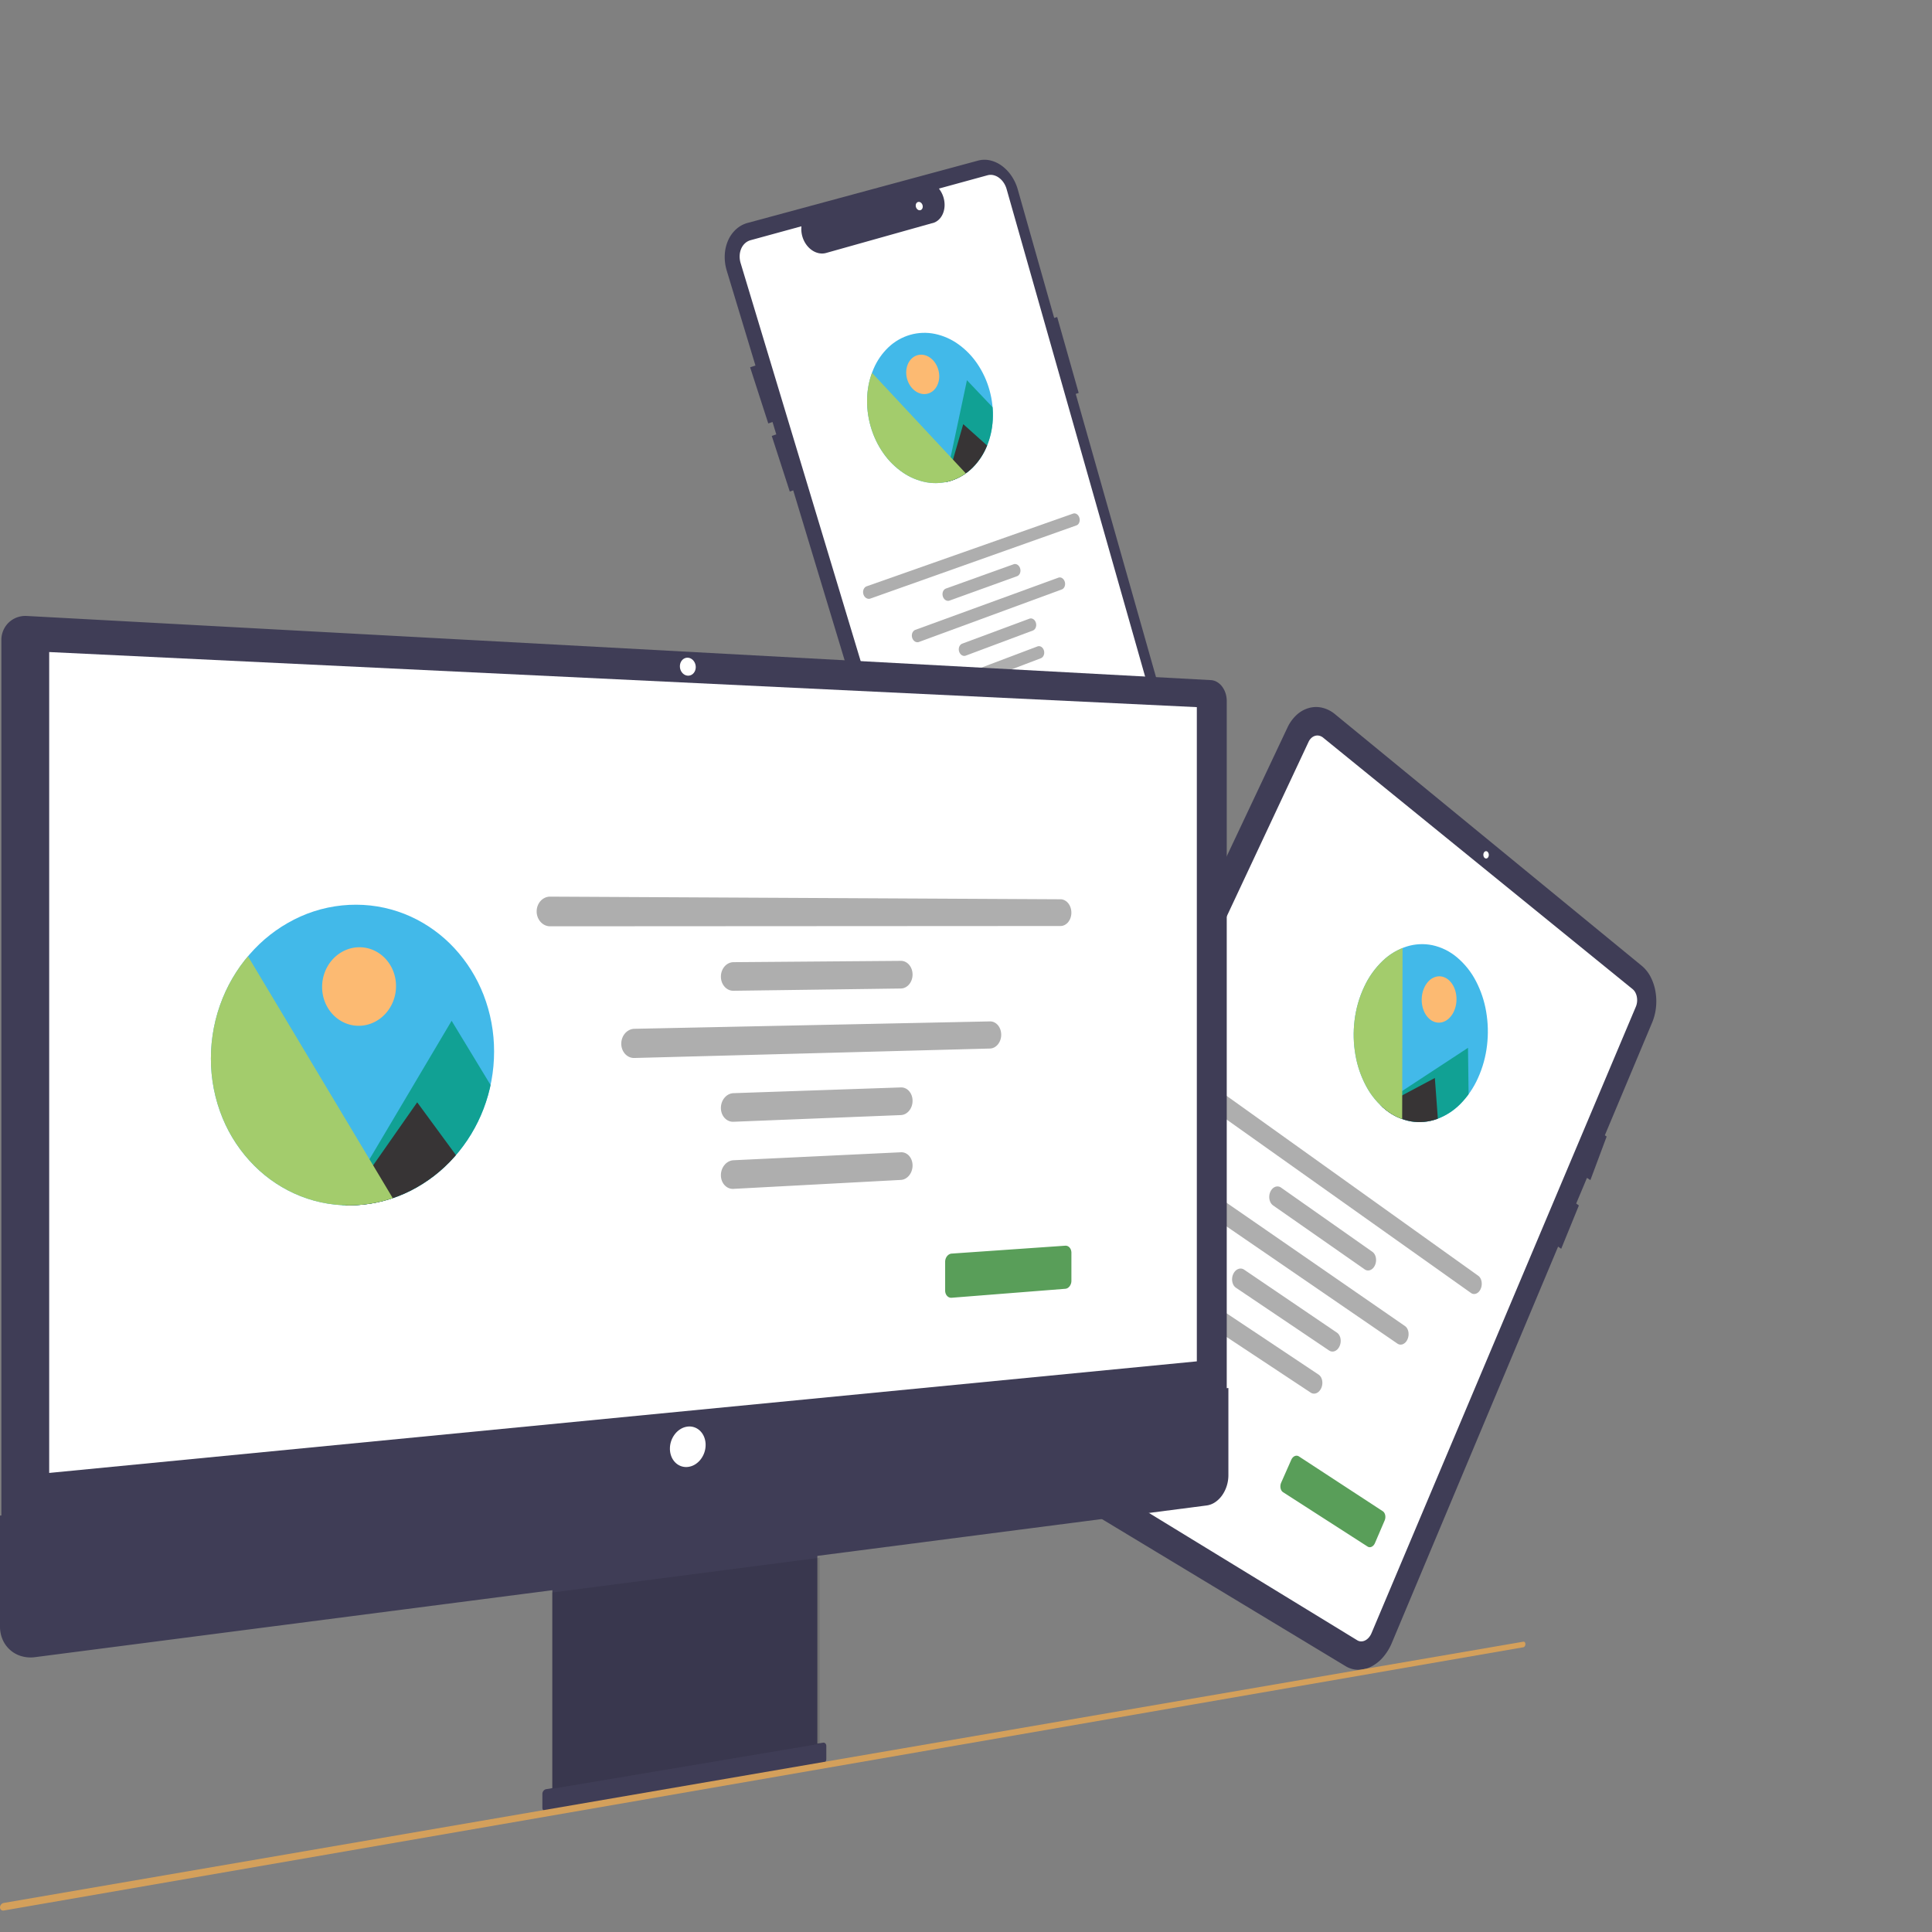 <svg xmlns="http://www.w3.org/2000/svg" xmlns:xlink="http://www.w3.org/1999/xlink" width="500" height="500" viewBox="0 0 500 500">
  <rect x="0" y="0" width="500" height="500" fill="#808080" stroke="none"/>
  <defs>
    <clipPath id="clip-path">
      <path id="Elipse_39" data-name="Elipse 39" d="M37.611.132A34.229,34.229,0,0,1,51.719,3.205,35.542,35.542,0,0,1,63.027,11.4a38,38,0,0,1,7.52,12.028,40.321,40.321,0,0,1,2.737,14.706,41.4,41.4,0,0,1-2.737,14.84,40.56,40.56,0,0,1-7.52,12.4,38.118,38.118,0,0,1-11.308,8.75,35.392,35.392,0,0,1-14.107,3.768,34.226,34.226,0,0,1-14.4-2.328,35.318,35.318,0,0,1-11.984-7.886,37.782,37.782,0,0,1-8.2-12.3A40.25,40.25,0,0,1,0,39.936,41.375,41.375,0,0,1,3.03,24.35a40.4,40.4,0,0,1,8.2-12.706A37.8,37.8,0,0,1,23.21,3.169,35.138,35.138,0,0,1,37.611.132Z" fill="#6c63ff"/>
    </clipPath>
    <clipPath id="clip-path-2">
      <path id="Elipse_43" data-name="Elipse 43" d="M33.563,12.139a20.084,20.084,0,0,1,4.9,6.162A26.74,26.74,0,0,1,41.1,26.2a30.371,30.371,0,0,1,.224,8.679,28.556,28.556,0,0,1-2.355,8.512,22.54,22.54,0,0,1-4.633,6.749,16.415,16.415,0,0,1-6,3.834,13.321,13.321,0,0,1-6.642.612,14.42,14.42,0,0,1-6.522-2.939,19.707,19.707,0,0,1-5.114-6.142,26.541,26.541,0,0,1-2.785-8.08,30.355,30.355,0,0,1-.238-8.949,28.423,28.423,0,0,1,2.494-8.727,22.164,22.164,0,0,1,4.844-6.77,16.06,16.06,0,0,1,6.154-3.656,13.248,13.248,0,0,1,6.656-.341A14.676,14.676,0,0,1,33.563,12.139Z" fill="#6c63ff"/>
    </clipPath>
    <clipPath id="clip-path-3">
      <path id="Elipse_45" data-name="Elipse 45" d="M15.718,4.368a13.439,13.439,0,0,1,6.428-.224,16.01,16.01,0,0,1,5.987,2.649,19.957,19.957,0,0,1,4.905,5.024,23.139,23.139,0,0,1,3.2,6.928,23.531,23.531,0,0,1,.832,7.617A20.869,20.869,0,0,1,35.5,33.279a16.888,16.888,0,0,1-3.68,5.5,13.81,13.81,0,0,1-5.5,3.346,13.365,13.365,0,0,1-6.385.421,15.782,15.782,0,0,1-6.068-2.491A19.736,19.736,0,0,1,8.8,35.07a23.06,23.06,0,0,1-3.346-7.041,23.535,23.535,0,0,1-.875-7.813A20.8,20.8,0,0,1,6.236,13.14,16.73,16.73,0,0,1,10.071,7.6,13.708,13.708,0,0,1,15.718,4.368Z" fill="#6c63ff"/>
    </clipPath>
    <clipPath id="clip-Site_Responsivo_Monitor_Celular_Tablet">
      <rect width="500" height="500"/>
    </clipPath>
  </defs>
  <g id="Site_Responsivo_Monitor_Celular_Tablet" data-name="Site Responsivo + Monitor + Celular + Tablet" clip-path="url(#clip-Site_Responsivo_Monitor_Celular_Tablet)">
    <g id="Grupo_1114" data-name="Grupo 1114" transform="translate(0.002 30.373)">
      <g id="Grupo_885" data-name="Grupo 885" transform="translate(-0.001 0.001)">
        <path id="Caminho_1705" data-name="Caminho 1705" d="M120.258,175.343,90.843,71.572l.764-.25L86.042,51.676l-.771.238L75.852,18.688a12.253,12.253,0,0,0-1.643-3.547,10.545,10.545,0,0,0-2.479-2.594,8.2,8.2,0,0,0-2.993-1.4,6.534,6.534,0,0,0-3.181.048L5.938,27.317A7.307,7.307,0,0,0,2.9,29,8.535,8.535,0,0,0,.862,31.886a10.513,10.513,0,0,0-.848,3.7,12.153,12.153,0,0,0,.52,4.105L7.957,64.229l-1.383.455,4.7,14.531,1.1-.376.971,3.208-1.168.4,4.663,14.4.888-.317L50.516,204.89a10.79,10.79,0,0,0,.7,1.76,9.938,9.938,0,0,0,.966,1.547,8.991,8.991,0,0,0,1.2,1.291,8.094,8.094,0,0,0,1.4.995,7.39,7.39,0,0,0,1.532.646,6.971,6.971,0,0,0,1.59.273,6.876,6.876,0,0,0,1.6-.1,7.114,7.114,0,0,0,1.564-.477l54.709-23.642a7.167,7.167,0,0,0,2.528-1.875,9.294,9.294,0,0,0,1.681-2.848,11.17,11.17,0,0,0,.7-3.445,11.632,11.632,0,0,0-.425-3.67Z" transform="translate(187.554 -0.002)" fill="#3f3d56"/>
        <path id="Caminho_1706" data-name="Caminho 1706" d="M54.182,202.829a3.365,3.365,0,0,1-1.2-.228,3.758,3.758,0,0,1-1.066-.636,4.393,4.393,0,0,1-.861-.986,5.068,5.068,0,0,1-.586-1.278L.254,33.2a5.824,5.824,0,0,1-.247-1.962,5.039,5.039,0,0,1,.4-1.769,4.094,4.094,0,0,1,.971-1.384,3.506,3.506,0,0,1,1.453-.808l13.151-3.6-.02.525a6.637,6.637,0,0,0,.1,1.383,6.943,6.943,0,0,0,.374,1.335,6.852,6.852,0,0,0,.629,1.228,6.383,6.383,0,0,0,.86,1.062,5.668,5.668,0,0,0,1.031.813,4.915,4.915,0,0,0,1.122.509,4.289,4.289,0,0,0,1.16.19,3.909,3.909,0,0,0,1.147-.143L50.348,22.72a3.732,3.732,0,0,0,.929-.538,4.133,4.133,0,0,0,.761-.788,4.78,4.78,0,0,0,.565-1,5.56,5.56,0,0,0,.343-1.176,6.179,6.179,0,0,0,.092-1.253,6.718,6.718,0,0,0-.156-1.265,6.892,6.892,0,0,0-.393-1.225,6.675,6.675,0,0,0-.619-1.132l-.288-.426,12.571-3.446a3.124,3.124,0,0,1,1.52-.026,3.921,3.921,0,0,1,1.434.666A5.053,5.053,0,0,1,68.3,12.353a5.88,5.88,0,0,1,.792,1.7l43.073,151.592a14.809,14.809,0,0,1,.544,4.686,14.183,14.183,0,0,1-.894,4.392,11.816,11.816,0,0,1-2.154,3.63,9.166,9.166,0,0,1-3.243,2.388l-50.9,21.81q-.16.069-.324.121a3.387,3.387,0,0,1-.332.087,3.318,3.318,0,0,1-.677.07Z" transform="translate(191.419 4.512)" fill="#fff"/>
        <path id="Caminho_1707" data-name="Caminho 1707" d="M55.205,7.963,1.886,26.893a1.181,1.181,0,0,1-.553.058,1.322,1.322,0,0,1-.523-.191,1.6,1.6,0,0,1-.436-.4,1.87,1.87,0,0,1-.29-.582A1.963,1.963,0,0,1,0,25.119a1.812,1.812,0,0,1,.133-.606,1.522,1.522,0,0,1,.32-.489,1.259,1.259,0,0,1,.479-.307l53.4-18.809a1.034,1.034,0,0,1,.507-.046,1.2,1.2,0,0,1,.479.191,1.53,1.53,0,0,1,.4.394,1.855,1.855,0,0,1,.265.56,1.968,1.968,0,0,1,.074.628,1.785,1.785,0,0,1-.121.577,1.436,1.436,0,0,1-.292.464A1.126,1.126,0,0,1,55.205,7.963Z" transform="translate(223.366 97.642)" fill="#aeaeae"/>
        <path id="Caminho_1708" data-name="Caminho 1708" d="M19.3,4.591,1.824,10.905a1.125,1.125,0,0,1-.535.058,1.265,1.265,0,0,1-.506-.187,1.558,1.558,0,0,1-.422-.4,1.849,1.849,0,0,1-.28-.572A1.959,1.959,0,0,1,0,9.16a1.81,1.81,0,0,1,.128-.6A1.5,1.5,0,0,1,.44,8.083a1.218,1.218,0,0,1,.463-.3L18.4,1.506a1.077,1.077,0,0,1,.52-.053,1.227,1.227,0,0,1,.492.189,1.538,1.538,0,0,1,.409.394,1.847,1.847,0,0,1,.272.565,1.961,1.961,0,0,1,.076.635,1.8,1.8,0,0,1-.124.586,1.472,1.472,0,0,1-.3.473A1.174,1.174,0,0,1,19.3,4.591Z" transform="translate(243.921 114.151)" fill="#aeaeae"/>
        <path id="Caminho_1709" data-name="Caminho 1709" d="M19.166,4.352,1.812,10.846a1.118,1.118,0,0,1-.531.064,1.24,1.24,0,0,1-.5-.181,1.521,1.521,0,0,1-.419-.391A1.818,1.818,0,0,1,.08,9.77,1.95,1.95,0,0,1,0,9.129a1.821,1.821,0,0,1,.128-.6A1.519,1.519,0,0,1,.437,8.05,1.228,1.228,0,0,1,.9,7.743L18.276,1.288a1.071,1.071,0,0,1,.517-.059,1.2,1.2,0,0,1,.488.182,1.5,1.5,0,0,1,.406.388,1.819,1.819,0,0,1,.27.56,1.954,1.954,0,0,1,.076.632,1.813,1.813,0,0,1-.124.585,1.491,1.491,0,0,1-.3.475,1.183,1.183,0,0,1-.446.3Z" transform="translate(248.134 128.455)" fill="#aeaeae"/>
        <path id="Caminho_1710" data-name="Caminho 1710" d="M19.1,4.23,1.806,10.816a1.115,1.115,0,0,1-.529.067,1.229,1.229,0,0,1-.5-.178,1.506,1.506,0,0,1-.417-.388A1.805,1.805,0,0,1,.08,9.752,1.946,1.946,0,0,1,0,9.112a1.827,1.827,0,0,1,.127-.6,1.528,1.528,0,0,1,.306-.484,1.232,1.232,0,0,1,.458-.308L18.213,1.176a1.068,1.068,0,0,1,.515-.061,1.191,1.191,0,0,1,.487.179,1.486,1.486,0,0,1,.4.385,1.8,1.8,0,0,1,.269.557,1.953,1.953,0,0,1,.075.63,1.819,1.819,0,0,1-.123.585,1.5,1.5,0,0,1-.3.476,1.191,1.191,0,0,1-.445.3Z" transform="translate(250.282 135.744)" fill="#aeaeae"/>
        <path id="Caminho_1711" data-name="Caminho 1711" d="M38.8,5.973,1.848,19.561a1.15,1.15,0,0,1-.542.063,1.277,1.277,0,0,1-.513-.184,1.554,1.554,0,0,1-.427-.4,1.837,1.837,0,0,1-.284-.573A1.956,1.956,0,0,1,0,17.821a1.82,1.82,0,0,1,.13-.6,1.527,1.527,0,0,1,.313-.487,1.248,1.248,0,0,1,.469-.308l37.007-13.5a1.049,1.049,0,0,1,.51-.054,1.194,1.194,0,0,1,.482.185,1.506,1.506,0,0,1,.4.389A1.83,1.83,0,0,1,39.582,4a1.959,1.959,0,0,1,.075.629,1.8,1.8,0,0,1-.122.581,1.465,1.465,0,0,1-.294.469,1.155,1.155,0,0,1-.441.294Z" transform="translate(235.985 116.202)" fill="#aeaeae"/>
        <path id="Caminho_1712" data-name="Caminho 1712" d="M9.269,5.708,3.028,8.169a1.863,1.863,0,0,1-.887.122A2.031,2.031,0,0,1,1.3,8a2.492,2.492,0,0,1-.7-.648A3.022,3.022,0,0,1,.134,6.4,3.3,3.3,0,0,1,0,5.322,3.123,3.123,0,0,1,.217,4.315,2.618,2.618,0,0,1,.73,3.491,2.093,2.093,0,0,1,1.5,2.964L7.757.526A1.833,1.833,0,0,1,8.635.411a2.009,2.009,0,0,1,.83.295,2.484,2.484,0,0,1,.69.647,3.023,3.023,0,0,1,.458.943,3.3,3.3,0,0,1,.129,1.071,3.117,3.117,0,0,1-.21,1,2.6,2.6,0,0,1-.505.817,2.068,2.068,0,0,1-.758.525Z" transform="translate(258.252 151.268)" fill="#6c63ff"/>
        <path id="Elipse_36" data-name="Elipse 36" d="M.907.137A.888.888,0,0,1,1.26.274a1.143,1.143,0,0,1,.288.274,1.336,1.336,0,0,1,.194.371,1.342,1.342,0,0,1,.071.429,1.157,1.157,0,0,1-.071.408.911.911,0,0,1-.194.313.743.743,0,0,1-.288.187.729.729,0,0,1-.353.032.887.887,0,0,1-.353-.137,1.142,1.142,0,0,1-.288-.274A1.349,1.349,0,0,1,0,1.076,1.157,1.157,0,0,1,.071.668.91.91,0,0,1,.266.355.743.743,0,0,1,.554.168.729.729,0,0,1,.907.137Z" transform="translate(236.99 21.747)" fill="#fff"/>
        <path id="Caminho_1733" data-name="Caminho 1733" d="M176.378,86.058l-12.252,29.2.471.32-4.21,11.283-.881-.589-2.79,6.644.694.5-4.574,11.215-.8-.568L109.007,246.62a13.687,13.687,0,0,1-2.311,3.746,10.183,10.183,0,0,1-3.019,2.388,7.333,7.333,0,0,1-3.353.828,6.426,6.426,0,0,1-3.3-.941l-91.941-55.5a9.618,9.618,0,0,1-3.05-2.986A12.326,12.326,0,0,1,.324,190,14.754,14.754,0,0,1,.1,185.241a15.358,15.358,0,0,1,1.364-4.822L81.98,9.753a10.426,10.426,0,0,1,2.414-3.32A7.836,7.836,0,0,1,87.518,4.68a6.96,6.96,0,0,1,3.43-.086,8.094,8.094,0,0,1,3.339,1.676l79.418,65.141a9.205,9.205,0,0,1,2.254,2.832,12.853,12.853,0,0,1,1.25,3.691,14.914,14.914,0,0,1,.168,4.09A13.96,13.96,0,0,1,176.378,86.058Z" transform="translate(251.202 148.182)" fill="#3f3d56"/>
        <path id="Caminho_1734" data-name="Caminho 1734" d="M93.33,237.708l-91.777-56.1a2.973,2.973,0,0,1-.934-.922,3.807,3.807,0,0,1-.52-1.274,4.548,4.548,0,0,1-.07-1.46,4.737,4.737,0,0,1,.416-1.48L80.736,5.211a3.219,3.219,0,0,1,.738-1.022,2.42,2.42,0,0,1,.958-.545,2.144,2.144,0,0,1,1.056-.033,2.488,2.488,0,0,1,1.033.511L164.616,69.21a2.828,2.828,0,0,1,.7.872,3.957,3.957,0,0,1,.388,1.142,4.6,4.6,0,0,1,.052,1.267,4.3,4.3,0,0,1-.311,1.248L97.033,235.866a4.216,4.216,0,0,1-.718,1.157,3.129,3.129,0,0,1-.935.733,2.254,2.254,0,0,1-1.034.249A1.982,1.982,0,0,1,93.33,237.708Z" transform="translate(257.914 156.415)" fill="#fff"/>
        <path id="Elipse_37" data-name="Elipse 37" d="M.7.013A.558.558,0,0,1,.979.092.755.755,0,0,1,1.2.3a1.037,1.037,0,0,1,.151.3,1.242,1.242,0,0,1,.055.37,1.225,1.225,0,0,1-.055.368,1,1,0,0,1-.151.3.719.719,0,0,1-.224.2.544.544,0,0,1-.274.07A.557.557,0,0,1,.431,1.83a.754.754,0,0,1-.224-.207,1.036,1.036,0,0,1-.151-.3A1.242,1.242,0,0,1,0,.949,1.225,1.225,0,0,1,.055.581a1,1,0,0,1,.151-.3.719.719,0,0,1,.224-.2A.544.544,0,0,1,.7.013Z" transform="translate(383.892 189.899)" fill="#fff"/>
        <path id="Caminho_1735" data-name="Caminho 1735" d="M72.592,58.273,1.032,7.482A2.242,2.242,0,0,1,.411,6.8a2.9,2.9,0,0,1-.346-.908A3.314,3.314,0,0,1,.019,4.876,3.211,3.211,0,0,1,.3,3.87a2.661,2.661,0,0,1,.562-.8,2.047,2.047,0,0,1,.73-.46,1.7,1.7,0,0,1,.805-.086,1.765,1.765,0,0,1,.788.321l71.3,50.987a1.933,1.933,0,0,1,.545.617,2.713,2.713,0,0,1,.3.836,3.319,3.319,0,0,1-.2,1.9,2.67,2.67,0,0,1-.493.775,1.918,1.918,0,0,1-.642.464,1.4,1.4,0,0,1-1.405-.15Z" transform="translate(308.086 245.966)" fill="#aeaeae"/>
        <path id="Caminho_1736" data-name="Caminho 1736" d="M24.7,22.98,1,6.436a2.112,2.112,0,0,1-.6-.657A2.81,2.81,0,0,1,.063,4.9a3.3,3.3,0,0,1-.045-1A3.26,3.26,0,0,1,.286,2.9a2.707,2.707,0,0,1,.543-.8,2.038,2.038,0,0,1,.705-.469,1.629,1.629,0,0,1,.778-.1,1.647,1.647,0,0,1,.76.3l23.623,16.61a2.013,2.013,0,0,1,.572.635,2.751,2.751,0,0,1,.318.859,3.318,3.318,0,0,1-.213,1.947,2.711,2.711,0,0,1-.518.792,2,2,0,0,1-.674.471A1.506,1.506,0,0,1,24.7,22.98Z" transform="translate(328.479 275.156)" fill="#aeaeae"/>
        <path id="Caminho_1737" data-name="Caminho 1737" d="M25.116,23.222,1.014,6.987A2.078,2.078,0,0,1,.4,6.336a2.769,2.769,0,0,1-.339-.885A3.329,3.329,0,0,1,.291,3.44a2.8,2.8,0,0,1,.552-.818,2.125,2.125,0,0,1,.717-.486,1.682,1.682,0,0,1,.791-.119,1.652,1.652,0,0,1,.773.285l24.015,16.3a1.981,1.981,0,0,1,.582.63,2.711,2.711,0,0,1,.323.86,3.289,3.289,0,0,1,.043.979,3.327,3.327,0,0,1-.259.988,2.8,2.8,0,0,1-.526.808,2.085,2.085,0,0,1-.685.488,1.6,1.6,0,0,1-.758.131A1.542,1.542,0,0,1,25.116,23.222Z" transform="translate(318.865 295.918)" fill="#aeaeae"/>
        <path id="Caminho_1738" data-name="Caminho 1738" d="M25.331,23.351,1.022,7.279a2.062,2.062,0,0,1-.615-.648,2.745,2.745,0,0,1-.342-.885A3.288,3.288,0,0,1,.019,4.738,3.336,3.336,0,0,1,.294,3.723,2.846,2.846,0,0,1,.85,2.9a2.173,2.173,0,0,1,.723-.5,1.711,1.711,0,0,1,.8-.127,1.657,1.657,0,0,1,.78.279l24.22,16.142a1.965,1.965,0,0,1,.587.627,2.691,2.691,0,0,1,.326.86,3.283,3.283,0,0,1,.044.983,3.358,3.358,0,0,1-.261.994,2.848,2.848,0,0,1-.531.816,2.131,2.131,0,0,1-.691.5,1.622,1.622,0,0,1-.764.138,1.545,1.545,0,0,1-.749-.259Z" transform="translate(313.878 306.682)" fill="#aeaeae"/>
        <path id="Caminho_1739" data-name="Caminho 1739" d="M51.759,42.9,1.029,8.107A2.157,2.157,0,0,1,.41,7.44a2.827,2.827,0,0,1-.345-.9A3.3,3.3,0,0,1,.019,5.53,3.271,3.271,0,0,1,.3,4.519,2.752,2.752,0,0,1,.856,3.7a2.109,2.109,0,0,1,.728-.477,1.68,1.68,0,0,1,1.588.2L53.72,38.359a1.944,1.944,0,0,1,.564.621,2.7,2.7,0,0,1,.313.847,3.335,3.335,0,0,1-.209,1.936,2.758,2.758,0,0,1-.51.795,2.016,2.016,0,0,1-.664.479,1.523,1.523,0,0,1-.734.127,1.481,1.481,0,0,1-.72-.262Z" transform="translate(309.883 274.445)" fill="#aeaeae"/>
        <path id="Caminho_1741" data-name="Caminho 1741" d="M0,239.445l317.127-34.293V22.347a6.52,6.52,0,0,0-.321-2.026,5.789,5.789,0,0,0-.874-1.688,4.539,4.539,0,0,0-1.3-1.178,3.51,3.51,0,0,0-1.594-.495L6.58.358A6.375,6.375,0,0,0,4.027.737,6.132,6.132,0,0,0,.521,4.049,6.351,6.351,0,0,0,0,6.582Z" transform="translate(0.352 128.68)" fill="#3f3d56"/>
        <path id="Retângulo_520" data-name="Retângulo 520" d="M0,0,297.008,14.258V183.567L0,212.443Z" transform="translate(12.729 138.376)" fill="#fff"/>
        <path id="Caminho_1742" data-name="Caminho 1742" d="M0,33.019V61.762A8.374,8.374,0,0,0,.716,65.2a7.6,7.6,0,0,0,4.83,4.2,8.54,8.54,0,0,0,3.513.256L142.953,52.324v51.228l-1.618.272a1.023,1.023,0,0,0-.377.147,1.241,1.241,0,0,0-.308.28,1.341,1.341,0,0,0-.208.374,1.262,1.262,0,0,0-.076.428v3.57a1.054,1.054,0,0,0,.076.4.856.856,0,0,0,.208.3.77.77,0,0,0,.308.176.831.831,0,0,0,.377.019l71.648-12.338a.882.882,0,0,0,.337-.137,1.126,1.126,0,0,0,.275-.263,1.283,1.283,0,0,0,.186-.352,1.249,1.249,0,0,0,.068-.4V92.654a1.054,1.054,0,0,0-.068-.381.826.826,0,0,0-.186-.289.693.693,0,0,0-.275-.17.708.708,0,0,0-.337-.023l-1.452.244V43.444L312.275,30.4a5.182,5.182,0,0,0,2.2-.846,6.987,6.987,0,0,0,1.791-1.759,8.717,8.717,0,0,0,1.2-2.417,9.287,9.287,0,0,0,.441-2.826V0Z" transform="translate(0 328.841)" fill="#3f3d56"/>
        <path id="Caminho_1743" data-name="Caminho 1743" d="M135.559,7.62,3.493,7.695a3.2,3.2,0,0,1-1.358-.3A3.5,3.5,0,0,1,1.025,6.57a3.9,3.9,0,0,1-.75-1.223,4.214,4.214,0,0,1,0-3,3.874,3.874,0,0,1,.75-1.22A3.478,3.478,0,0,1,2.136.312,3.193,3.193,0,0,1,3.493.017L135.559.7a2.389,2.389,0,0,1,1.1.277,2.89,2.89,0,0,1,.9.744,3.6,3.6,0,0,1,.6,1.1,4.189,4.189,0,0,1,0,2.687,3.583,3.583,0,0,1-.6,1.1,2.87,2.87,0,0,1-.9.74A2.381,2.381,0,0,1,135.559,7.62Z" transform="translate(138.888 201.657)" fill="#aeaeae"/>
        <path id="Caminho_1744" data-name="Caminho 1744" d="M46.584,7.179,3.249,7.767a2.867,2.867,0,0,1-1.263-.274A3.208,3.208,0,0,1,.953,6.711a3.722,3.722,0,0,1-.7-1.171A4.126,4.126,0,0,1,0,4.1,4.171,4.171,0,0,1,.256,2.652a3.827,3.827,0,0,1,.7-1.186,3.308,3.308,0,0,1,1.033-.8,2.906,2.906,0,0,1,1.263-.3L46.584.023A2.6,2.6,0,0,1,47.761.3a3.015,3.015,0,0,1,.959.758,3.631,3.631,0,0,1,.646,1.129A4.113,4.113,0,0,1,49.6,3.569a4.156,4.156,0,0,1-.237,1.392A3.732,3.732,0,0,1,48.72,6.1a3.109,3.109,0,0,1-.959.778,2.642,2.642,0,0,1-1.177.3Z" transform="translate(186.568 218.271)" fill="#aeaeae"/>
        <path id="Caminho_1745" data-name="Caminho 1745" d="M46.584,7.258,3.249,8.988a2.824,2.824,0,0,1-1.263-.241A3.091,3.091,0,0,1,.953,7.994a3.6,3.6,0,0,1-.7-1.152A4.07,4.07,0,0,1,0,5.406,4.227,4.227,0,0,1,.256,3.952a3.96,3.96,0,0,1,.7-1.2,3.436,3.436,0,0,1,1.033-.83,2.96,2.96,0,0,1,1.263-.334L46.584.1a2.562,2.562,0,0,1,1.177.241,2.9,2.9,0,0,1,.959.732,3.51,3.51,0,0,1,.646,1.112A4.059,4.059,0,0,1,49.6,3.569a4.211,4.211,0,0,1-.237,1.4,3.858,3.858,0,0,1-.646,1.16,3.231,3.231,0,0,1-.959.8,2.693,2.693,0,0,1-1.177.328Z" transform="translate(186.568 250.95)" fill="#aeaeae"/>
        <path id="Caminho_1746" data-name="Caminho 1746" d="M46.584,7.3,3.249,9.615a2.8,2.8,0,0,1-1.263-.224,3.032,3.032,0,0,1-1.033-.74,3.532,3.532,0,0,1-.7-1.143A4.041,4.041,0,0,1,0,6.077,4.256,4.256,0,0,1,.256,4.619a4.029,4.029,0,0,1,.7-1.213,3.5,3.5,0,0,1,1.033-.844A2.99,2.99,0,0,1,3.249,2.21L46.584.144A2.544,2.544,0,0,1,47.76.369a2.848,2.848,0,0,1,.959.719,3.449,3.449,0,0,1,.646,1.1A4.032,4.032,0,0,1,49.6,3.569a4.24,4.24,0,0,1-.237,1.4,3.924,3.924,0,0,1-.646,1.169,3.3,3.3,0,0,1-.959.816,2.722,2.722,0,0,1-1.177.344Z" transform="translate(186.568 267.688)" fill="#aeaeae"/>
        <path id="Caminho_1747" data-name="Caminho 1747" d="M95.417,7.082,3.38,9.527a3.009,3.009,0,0,1-1.314-.262A3.271,3.271,0,0,1,.992,8.482,3.716,3.716,0,0,1,.266,7.3,4.105,4.105,0,0,1,0,5.831a4.209,4.209,0,0,1,.266-1.48A3.956,3.956,0,0,1,.992,3.132,3.5,3.5,0,0,1,2.066,2.3,3.1,3.1,0,0,1,3.38,1.975L95.417.06A2.449,2.449,0,0,1,96.55.312a2.86,2.86,0,0,1,.924.732,3.522,3.522,0,0,1,.622,1.1A4.08,4.08,0,0,1,98.325,3.5,4.176,4.176,0,0,1,98.1,4.871,3.739,3.739,0,0,1,97.474,6a3.063,3.063,0,0,1-.924.775,2.53,2.53,0,0,1-1.133.306Z" transform="translate(160.785 233.905)" fill="#aeaeae"/>
        <path id="Caminho_1749" data-name="Caminho 1749" d="M394.241,1.533.987,69.662A.932.932,0,0,1,.6,69.651a.792.792,0,0,1-.314-.156.773.773,0,0,1-.212-.276A.882.882,0,0,1,0,68.849a1.078,1.078,0,0,1,.078-.4A1.241,1.241,0,0,1,.289,68.1,1.265,1.265,0,0,1,.6,67.84,1.13,1.13,0,0,1,.987,67.7L394.241.091a.376.376,0,0,1,.206.021.434.434,0,0,1,.169.125.629.629,0,0,1,.114.209.877.877,0,0,1,.042.273,1.019,1.019,0,0,1-.042.288.946.946,0,0,1-.114.249.721.721,0,0,1-.169.184A.484.484,0,0,1,394.241,1.533Z" transform="translate(0.001 394.402)" fill="#d4a05b"/>
        <path id="Elipse_40" data-name="Elipse 40" d="M2.054.109a1.909,1.909,0,0,1,.8.225A2.219,2.219,0,0,1,3.5.864a2.525,2.525,0,0,1,.438.76,2.648,2.648,0,0,1,.161.91,2.512,2.512,0,0,1-.161.894,2.21,2.21,0,0,1-.438.715,1.917,1.917,0,0,1-.651.465,1.787,1.787,0,0,1-.8.143,1.907,1.907,0,0,1-.8-.222A2.217,2.217,0,0,1,.6,4a2.524,2.524,0,0,1-.441-.761A2.648,2.648,0,0,1,0,2.324a2.512,2.512,0,0,1,.162-.9A2.208,2.208,0,0,1,.6.712,1.916,1.916,0,0,1,1.255.249,1.787,1.787,0,0,1,2.054.109Z" transform="translate(175.958 139.736)" fill="#fff"/>
        <g id="Grupo_de_máscara_7" data-name="Grupo de máscara 7" transform="translate(54.584 203.633)" clip-path="url(#clip-path)">
          <path id="Retângulo_521" data-name="Retângulo 521" d="M0,0,79.849.48V82.818L0,87.228Z" transform="translate(-3.466 -3.594)" fill="#42b9e9"/>
          <path id="Polígono_9" data-name="Polígono 9" d="M32.708.579,63.913,52.026,0,55.716Z" transform="translate(29.586 29.591)" fill="#11a194"/>
          <path id="Polígono_10" data-name="Polígono 10" d="M23.8.777l23,31.333L0,34.813Z" transform="translate(29.586 50.494)" fill="#373435"/>
          <path id="Polígono_11" data-name="Polígono 11" d="M46.4.2,89.949,72.943,0,78.137Z" transform="translate(-38.125 11.08)" fill="#a3cc6c"/>
          <path id="Elipse_41" data-name="Elipse 41" d="M9.629.043a8.992,8.992,0,0,1,3.712.78,9.421,9.421,0,0,1,3.017,2.151,10.079,10.079,0,0,1,2.027,3.2,10.609,10.609,0,0,1,.742,3.921,10.746,10.746,0,0,1-.742,3.938,10.4,10.4,0,0,1-2.027,3.243,9.74,9.74,0,0,1-3.017,2.223,9.126,9.126,0,0,1-3.712.867A8.987,8.987,0,0,1,5.9,19.633,9.4,9.4,0,0,1,2.834,17.5,10.065,10.065,0,0,1,.762,14.287,10.6,10.6,0,0,1,0,10.316,10.743,10.743,0,0,1,.762,6.327,10.39,10.39,0,0,1,2.834,3.064,9.719,9.719,0,0,1,5.9.86,9.113,9.113,0,0,1,9.629.043Z" transform="translate(28.778 11.098)" fill="#fcba72"/>
        </g>
        <path id="Retângulo_522" data-name="Retângulo 522" d="M1.673,2.154,31.085.11A1.285,1.285,0,0,1,31.7.22,1.463,1.463,0,0,1,32.209.6a1.848,1.848,0,0,1,.34.595,2.245,2.245,0,0,1,.125.748V9.193a2.41,2.41,0,0,1-.125.767,2.226,2.226,0,0,1-.34.645,1.814,1.814,0,0,1-.505.457,1.424,1.424,0,0,1-.619.2L1.673,13.582a1.372,1.372,0,0,1-.651-.106A1.514,1.514,0,0,1,.49,13.09a1.862,1.862,0,0,1-.359-.607A2.241,2.241,0,0,1,0,11.715V4.269a2.411,2.411,0,0,1,.132-.787,2.25,2.25,0,0,1,.359-.66,1.875,1.875,0,0,1,.532-.465A1.513,1.513,0,0,1,1.673,2.154Z" transform="translate(244.604 291.902)" fill="#599e59"/>
        <path id="Retângulo_523" data-name="Retângulo 523" d="M5.331.805,27.042,14.994a1.316,1.316,0,0,1,.4.431,1.857,1.857,0,0,1,.224.6,2.336,2.336,0,0,1,.028.691,2.439,2.439,0,0,1-.184.7l-2.5,5.824a2.1,2.1,0,0,1-.371.586,1.552,1.552,0,0,1-.482.364,1.135,1.135,0,0,1-.532.113,1.034,1.034,0,0,1-.52-.168L1.24,10.077a1.37,1.37,0,0,1-.424-.443,1.885,1.885,0,0,1-.234-.615,2.339,2.339,0,0,1-.029-.707,2.436,2.436,0,0,1,.193-.719L3.359,1.678a2.082,2.082,0,0,1,.386-.59,1.561,1.561,0,0,1,.5-.361,1.178,1.178,0,0,1,.55-.1A1.1,1.1,0,0,1,5.331.805Z" transform="translate(330.823 345.737)" fill="#599e59"/>
        <g id="Grupo_de_máscara_8" data-name="Grupo de máscara 8" transform="translate(343.52 205.26)" clip-path="url(#clip-path-2)">
          <path id="Retângulo_524" data-name="Retângulo 524" d="M20.634,0l31.5,26.139L32.664,68.8,0,43.438Z" transform="translate(-2.239 -2.855)" fill="#42b9e9"/>
          <path id="Polígono_12" data-name="Polígono 12" d="M26.184,10.653l.473,37.8L0,27.82Z" transform="translate(10.213 24.888)" fill="#11a194"/>
          <path id="Polígono_13" data-name="Polígono 13" d="M17.606,7.669,19.4,32.047,0,17.031Z" transform="translate(10.213 35.678)" fill="#373435"/>
          <path id="Polígono_14" data-name="Polígono 14" d="M36.2,14.567l-.118,51.586L0,38.217Z" transform="translate(-16.737 -6.371)" fill="#a3cc6c"/>
          <path id="Elipse_42" data-name="Elipse 42" d="M8.617,3.129A5.249,5.249,0,0,1,9.909,4.743a7.013,7.013,0,0,1,.7,2.08,7.944,7.944,0,0,1,.059,2.286,7.4,7.4,0,0,1-.624,2.232,5.769,5.769,0,0,1-1.221,1.75,4.175,4.175,0,0,1-1.571.969,3.427,3.427,0,0,1-1.724.12,3.79,3.79,0,0,1-1.678-.8,5.223,5.223,0,0,1-1.306-1.612,7,7,0,0,1-.707-2.092,7.943,7.943,0,0,1-.06-2.3,7.392,7.392,0,0,1,.633-2.246A5.744,5.744,0,0,1,3.643,3.374a4.152,4.152,0,0,1,1.581-.957,3.423,3.423,0,0,1,1.725-.1A3.808,3.808,0,0,1,8.617,3.129Z" transform="translate(22.695 14.786)" fill="#fcba72"/>
        </g>
        <g id="Grupo_de_máscara_9" data-name="Grupo de máscara 9" transform="translate(219.856 51.903)" clip-path="url(#clip-path-3)">
          <path id="Retângulo_525" data-name="Retângulo 525" d="M0,9.6,33.853,0,45.091,40.634,11.866,51.256Z" transform="translate(-1.917 -2.071)" fill="#42b9e9"/>
          <path id="Polígono_15" data-name="Polígono 15" d="M13.86,4.039,34.49,25.754,7.4,34.455Z" transform="translate(16.529 12.088)" fill="#11a194"/>
          <path id="Polígono_16" data-name="Polígono 16" d="M10,3.022,24.2,15.745,4.5,22.073Z" transform="translate(19.429 24.47)" fill="#373435"/>
          <path id="Polígono_17" data-name="Polígono 17" d="M18.861,5.3,47.1,35.56,10.533,47.3Z" transform="translate(-13.897 8.004)" fill="#a3cc6c"/>
          <path id="Elipse_44" data-name="Elipse 44" d="M4.06,1.168A3.52,3.52,0,0,1,5.742,1.1a4.213,4.213,0,0,1,1.578.69,5.264,5.264,0,0,1,1.3,1.322,6.1,6.1,0,0,1,.853,1.831A6.167,6.167,0,0,1,9.7,6.96a5.426,5.426,0,0,1-.421,1.824,4.365,4.365,0,0,1-.98,1.438,3.581,3.581,0,0,1-1.457.855,3.514,3.514,0,0,1-1.679.08,4.2,4.2,0,0,1-1.584-.679A5.249,5.249,0,0,1,2.264,9.159,6.092,6.092,0,0,1,1.4,7.32a6.168,6.168,0,0,1-.225-2.029A5.421,5.421,0,0,1,1.6,3.456a4.354,4.354,0,0,1,.991-1.44A3.574,3.574,0,0,1,4.06,1.168Z" transform="translate(13.508 8.488)" fill="#fcba72"/>
        </g>
        <path id="Elipse_46" data-name="Elipse 46" d="M4.633.462a3.928,3.928,0,0,1,1.794.23,4.013,4.013,0,0,1,1.462.97,4.638,4.638,0,0,1,.984,1.556,5.5,5.5,0,0,1,.36,1.99,6.126,6.126,0,0,1-.36,2.065,6.087,6.087,0,0,1-.984,1.761,5.4,5.4,0,0,1-1.462,1.275,4.5,4.5,0,0,1-1.794.6,3.933,3.933,0,0,1-1.8-.216A4.007,4.007,0,0,1,1.36,9.734a4.629,4.629,0,0,1-1-1.56,5.5,5.5,0,0,1-.365-2A6.138,6.138,0,0,1,1.36,2.325,5.39,5.39,0,0,1,2.833,1.054,4.482,4.482,0,0,1,4.633.462Z" transform="translate(173.379 338.358)" fill="#fff"/>
        <path id="Retângulo_526" data-name="Retângulo 526" d="M0,9,69.268,0V48.155L0,59.8Z" transform="translate(142.854 372.773)" opacity="0.1"/>
      </g>
    </g>
  </g>
</svg>
